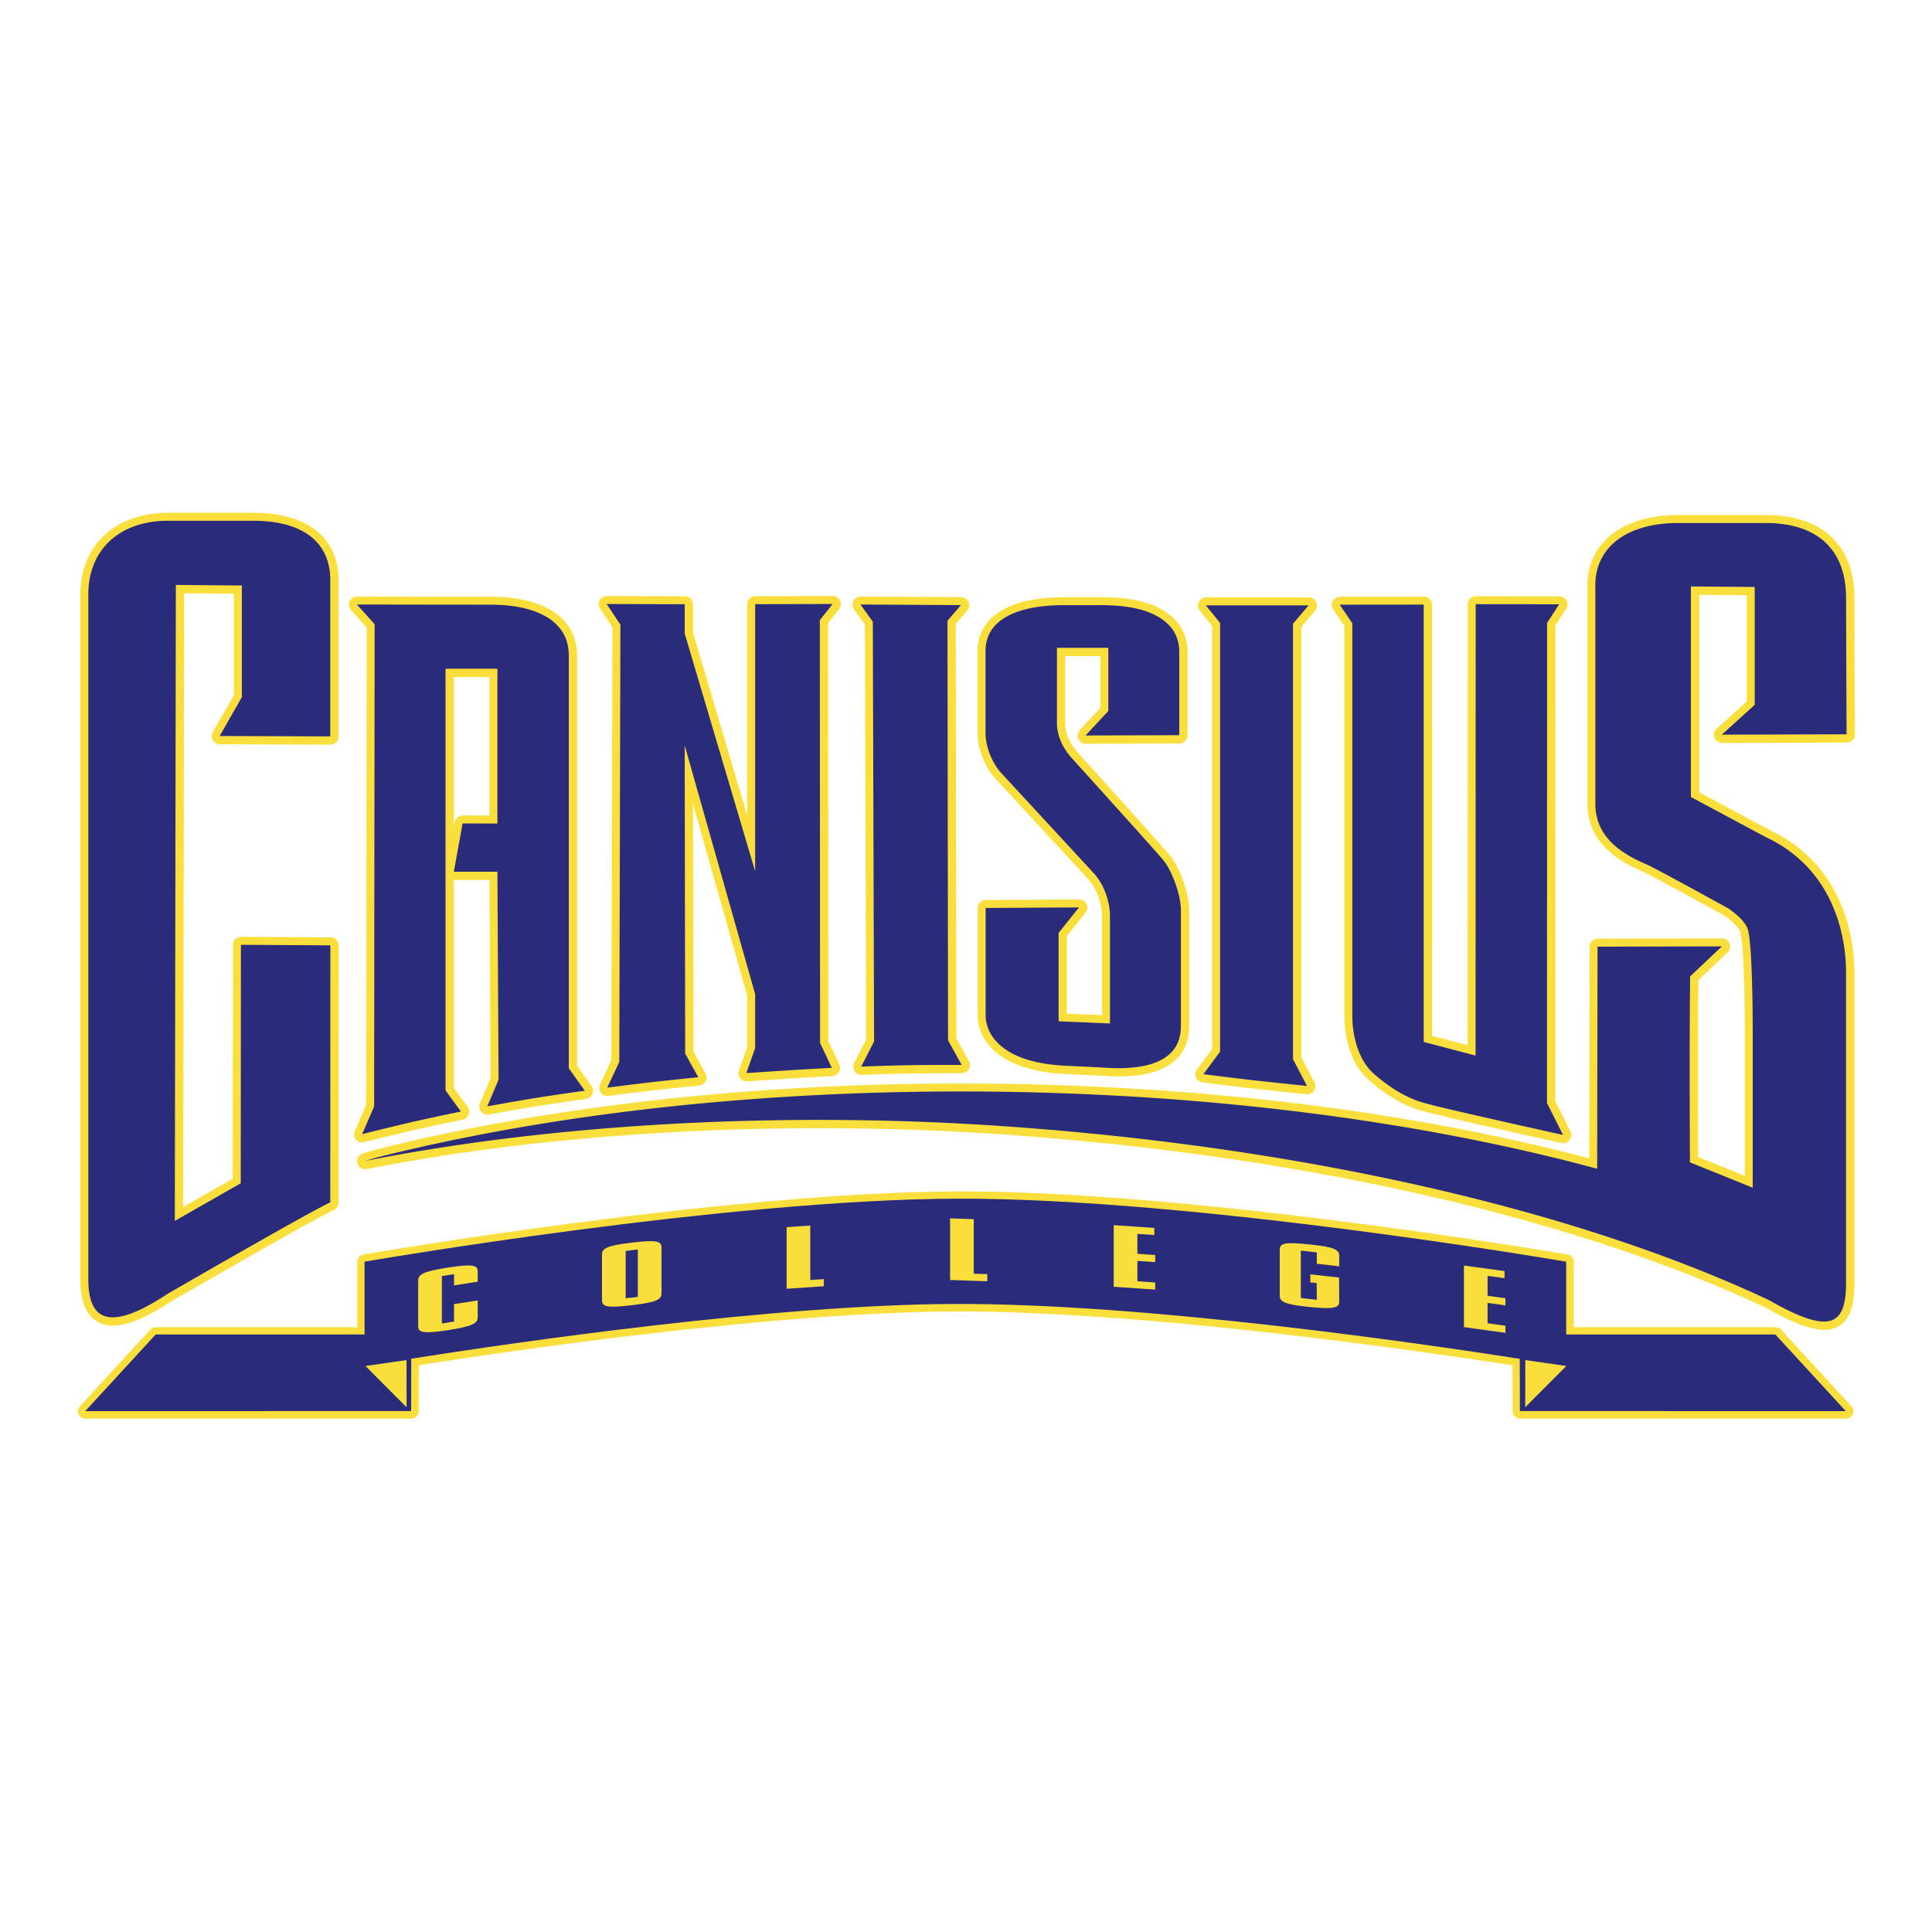 <svg xmlns="http://www.w3.org/2000/svg" width="2500" height="2500" viewBox="0 0 192.756 192.756"><path fill-rule="evenodd" clip-rule="evenodd" fill="#fff" d="M0 0h192.756v192.756H0V0z"/><path d="M8.519 140.802l7.031-7.649h20.834v-7.26s35.975-6.226 59.195-6.286c23.803-.062 60.698 6.286 60.698 6.286v7.26h20.869l7.029 7.649-32.518-.003-.012-5.216c-10.693-1.667-37.613-5.544-56.413-5.473-18.013.067-43.748 3.816-54.185 5.461l-.014 5.228-32.514.003z" fill-rule="evenodd" clip-rule="evenodd" fill="#fadf3c" stroke="#fadf3c" stroke-width="1.479" stroke-linecap="round" stroke-linejoin="round" stroke-miterlimit="2.613"/><path d="M8.504 140.788l7.031-7.649H36.37v-7.26s35.972-6.226 59.192-6.287c23.801-.062 60.698 6.287 60.698 6.287v7.26h20.865l7.031 7.649-32.516-.003-.014-5.215c-10.691-1.667-37.613-5.545-56.411-5.474-18.012.067-43.746 3.816-54.184 5.461l-.012 5.228-32.515.003z" fill-rule="evenodd" clip-rule="evenodd" fill="#2b2b7b"/><path fill-rule="evenodd" clip-rule="evenodd" fill="#fadf3c" d="M36.461 136.286l4.104 4.117-.009-4.707-4.095.59zM159.348 116.607l.037-22.16 12.406-.026-3.164 2.996c-.096 7.471-.018 18.553-.018 18.553l6.26 2.526v-15.503s.025-9.343-.572-10.498c-.514-.996-1.879-1.871-1.879-1.871s-7.273-4.02-8.246-4.432c-3.09-1.312-5.004-3.129-5.004-6.003v-22.01c.117-3.719 3.307-5.998 8.248-5.998h8.75c5.445 0 8.014 2.939 8.014 7.437l.053 13.644-12.449.035 3.283-2.975V58.563l-6.365-.051v21.006l7.465 3.998c6.338 2.966 8.014 9.092 8.014 13.59v30.863c0 4.4-1.67 5.178-7.709 1.736-18.678-8.772-45.305-15.069-75.145-17.259-23.636-1.734-46.901-.193-64.912 3.388l1.219-.361c17.319-4.35 38.409-6.792 61.136-6.562 22.55.232 43.431 3.061 60.578 7.696zM48.92 60.33c2.586 0 4.561.483 5.976 1.449 1.269.923 1.854 2.108 1.854 3.689v41.119l1.597 2.234s-2.971.414-4.863.718c-1.904.305-4.869.843-4.869.843l1.126-2.662-.115-20.75H45.28l.873-4.817 3.473.011V66.719h-5.175v42.077l1.538 2.102s-2.993.616-4.896 1.052a294.388 294.388 0 0 0-4.964 1.206l1.197-2.763.05-48.115-1.765-1.965 13.309.017zm19.441 44.788l1.312 2.362s-2.787.276-4.566.479c-1.769.203-4.528.559-4.528.559l1.209-2.57.109-43.628-1.369-2.057 7.784.022v2.925l7.03 23.716V60.279l7.729-.017-1.277 1.609.025 42.18 1.172 2.487s-2.542.14-4.167.24c-1.701.104-4.359.285-4.359.285l.877-2.502v-5.367l-7.03-24.827.049 30.751zm18.72-43.09l-1.234-1.716 10.022.06-1.339 1.57.057 41.853 1.359 2.455s-3.071-.011-5.034.022c-1.947.03-4.988.141-4.988.141l1.283-2.51-.126-41.875zm21.224 11.353l2.273-2.446v-6.301h-5.125v7.553c0 1.186.586 2.458 1.416 3.38 9.174 10.144 9.174 10.231 9.174 10.231.93 1.098 1.775 3.58 1.775 4.985v11.592c0 3.206-2.83 4.523-7.857 4.129l-3.611-.172c-2.637-.132-4.588-.663-5.955-1.585-1.27-.835-2.059-2.083-2.059-3.488v-10.67l9.32-.055-2.039 2.541v8.817l5.125.22v-10.67c0-1.36-.506-3.106-1.629-4.336l-9.127-9.88c-.977-1.01-1.66-2.712-1.66-4.073v-8.212c0-2.942 2.832-4.566 7.857-4.566h3.613c2.588 0 4.637.396 6.004 1.317 1.27.834 1.854 1.933 1.854 3.381v8.276l-9.349.032zm13.425-11.23l-1.426-1.753h10.256l-1.557 1.833v43.442l1.4 2.673s-3.273-.331-5.365-.57c-1.941-.221-4.977-.604-4.977-.604l1.668-2.243V62.151h.001zm33.827-1.862l-1.203 1.862-.01 47.897 1.594 3.18s-11.67-2.563-13.818-3.179c-2.098-.57-3.916-1.898-5.184-3.041-1.465-1.404-2.016-3.758-2.016-5.69v-39.14l-1.256-1.848 8.379-.01.002 43.633 5.174 1.362.01-45.034 8.328.008zm-138.116 61.52l6.576-3.749.02-23.796 8.923.053-.008 25.641c-2.477 1.173-16.211 9.119-16.211 9.119-5.27 3.485-7.93 3.183-7.93-1.451V59.313c0-4.52 3.17-7.358 7.945-7.358h8.48c5.271 0 7.715 2.376 7.715 5.911v15.602l-11.033-.038 2.213-3.877V58.416l-6.586-.058-.104 63.451z"/><path d="M159.367 116.622l.037-22.16 12.406-.025-3.164 2.995c-.096 7.47-.018 18.553-.018 18.553l6.26 2.525v-15.503s.025-9.342-.57-10.496c-.514-.996-1.881-1.872-1.881-1.872s-7.273-4.018-8.246-4.432c-3.09-1.312-5.004-3.128-5.004-6.002v-22.01c.117-3.718 3.307-5.997 8.248-5.997h8.75c5.447 0 8.016 2.938 8.016 7.438l.051 13.642-12.449.036 3.283-2.975V58.578l-6.365-.051v21.007l7.465 3.998c6.34 2.966 8.016 9.092 8.016 13.59v30.862c0 4.402-1.672 5.178-7.711 1.737-18.678-8.772-45.305-15.069-75.146-17.26-23.637-1.733-46.902-.193-64.914 3.388l1.218-.36c17.319-4.351 38.411-6.792 61.139-6.562 22.55.229 43.433 3.059 60.579 7.695zM48.935 60.346c2.587 0 4.562.483 5.978 1.449 1.268.923 1.854 2.108 1.854 3.688v41.118l1.596 2.234s-2.97.415-4.863.719c-1.904.305-4.871.842-4.871.842l1.127-2.66-.115-20.752h-4.347l.874-4.815 3.473.01V66.734h-5.175v42.075l1.538 2.103s-2.992.614-4.896 1.05c-1.943.445-4.965 1.209-4.965 1.209l1.196-2.764.051-48.114-1.765-1.965 13.31.018zm19.442 44.786l1.312 2.363s-2.788.275-4.566.479c-1.768.202-4.528.559-4.528.559l1.208-2.57.109-43.628-1.367-2.057 7.783.022v2.925l7.03 23.716V60.294l7.729-.017-1.277 1.609.025 42.178 1.172 2.487s-2.543.141-4.168.24c-1.7.105-4.359.286-4.359.286l.878-2.502v-5.368l-7.03-24.827.049 30.752zm18.721-43.089l-1.234-1.714 10.023.059-1.34 1.571.057 41.852 1.36 2.455s-3.071-.011-5.036.021c-1.945.031-4.988.142-4.988.142l1.284-2.51-.126-41.876zm21.224 11.353l2.273-2.446v-6.302h-5.125v7.553c0 1.186.586 2.459 1.416 3.382 9.176 10.142 9.176 10.23 9.176 10.23.928 1.098 1.775 3.58 1.775 4.985v11.592c0 3.205-2.832 4.522-7.859 4.127l-3.611-.171c-2.637-.132-4.588-.663-5.953-1.586-1.271-.833-2.061-2.081-2.061-3.487v-10.67l9.322-.053-2.041 2.541v8.816l5.125.22v-10.67c0-1.361-.506-3.106-1.629-4.336l-9.127-9.879c-.977-1.01-1.66-2.712-1.66-4.073v-8.212c0-2.942 2.832-4.566 7.859-4.566h3.611c2.588 0 4.637.396 6.004 1.316 1.27.835 1.855 1.933 1.855 3.382v8.276l-9.35.031zm13.428-11.23l-1.426-1.753h10.254l-1.557 1.833v43.443l1.402 2.673s-3.273-.331-5.365-.569c-1.943-.223-4.977-.605-4.977-.605l1.668-2.242v-42.78h.001zm33.826-1.861l-1.203 1.861-.008 47.897 1.59 3.18s-11.668-2.564-13.816-3.18c-2.098-.57-3.916-1.898-5.186-3.04-1.465-1.405-2.016-3.758-2.016-5.69V62.192l-1.254-1.846 8.377-.01.004 43.633 5.174 1.36.01-45.032 8.328.008zM17.457 121.823l6.576-3.749.02-23.796 8.923.054-.009 25.64c-2.477 1.174-16.211 9.12-16.211 9.12-5.271 3.484-7.931 3.183-7.931-1.452V59.328c0-4.519 3.17-7.357 7.945-7.357h8.481c5.271 0 7.715 2.375 7.715 5.909v15.602l-11.033-.037 2.214-3.876V58.431l-6.586-.058-.104 63.45z" fill="none" stroke="#fadf3c" stroke-width="1.621" stroke-linecap="round" stroke-linejoin="round" stroke-miterlimit="2.613"/><path d="M159.348 116.607l.037-22.16 12.406-.026-3.164 2.996c-.096 7.471-.018 18.553-.018 18.553l6.26 2.526v-15.503s.025-9.343-.572-10.498c-.514-.996-1.879-1.871-1.879-1.871s-7.273-4.02-8.246-4.432c-3.09-1.312-5.004-3.129-5.004-6.003v-22.01c.117-3.719 3.307-5.998 8.248-5.998h8.75c5.445 0 8.014 2.939 8.014 7.437l.053 13.644-12.449.035 3.283-2.975V58.563l-6.365-.051v21.006l7.465 3.998c6.338 2.966 8.014 9.092 8.014 13.59v30.863c0 4.4-1.67 5.178-7.709 1.736-18.678-8.772-45.305-15.069-75.145-17.259-23.636-1.734-46.901-.193-64.912 3.388l1.219-.361c17.319-4.35 38.409-6.792 61.136-6.562 22.55.232 43.431 3.061 60.578 7.696zM48.92 60.33c2.586 0 4.561.483 5.976 1.449 1.269.923 1.854 2.108 1.854 3.689v41.119l1.597 2.234s-2.971.414-4.863.718c-1.904.305-4.869.843-4.869.843l1.126-2.662-.115-20.75H45.28l.873-4.817 3.473.011V66.719h-5.175v42.077l1.538 2.102s-2.993.616-4.896 1.052a294.388 294.388 0 0 0-4.964 1.206l1.197-2.763.05-48.115-1.765-1.965 13.309.017zm19.441 44.788l1.312 2.362s-2.787.276-4.566.479c-1.769.203-4.528.559-4.528.559l1.209-2.57.109-43.628-1.369-2.057 7.784.022v2.925l7.03 23.716V60.279l7.729-.017-1.277 1.609.025 42.18 1.172 2.487s-2.542.14-4.167.24c-1.701.104-4.359.285-4.359.285l.877-2.502v-5.367l-7.03-24.827.049 30.751zm18.72-43.09l-1.234-1.716 10.022.06-1.339 1.57.057 41.853 1.359 2.455s-3.071-.011-5.034.022c-1.947.03-4.988.141-4.988.141l1.283-2.51-.126-41.875zm21.224 11.353l2.273-2.446v-6.301h-5.125v7.553c0 1.186.586 2.458 1.416 3.38 9.174 10.144 9.174 10.231 9.174 10.231.93 1.098 1.775 3.58 1.775 4.985v11.592c0 3.206-2.83 4.523-7.857 4.129l-3.611-.172c-2.637-.132-4.588-.663-5.955-1.585-1.27-.835-2.059-2.083-2.059-3.488v-10.67l9.32-.055-2.039 2.541v8.817l5.125.22v-10.67c0-1.36-.506-3.106-1.629-4.336l-9.127-9.88c-.977-1.01-1.66-2.712-1.66-4.073v-8.212c0-2.942 2.832-4.566 7.857-4.566h3.613c2.588 0 4.637.396 6.004 1.317 1.27.834 1.854 1.933 1.854 3.381v8.276l-9.349.032zm13.425-11.23l-1.426-1.753h10.256l-1.557 1.833v43.442l1.4 2.673s-3.273-.331-5.365-.57c-1.941-.221-4.977-.604-4.977-.604l1.668-2.243V62.151h.001zm33.827-1.862l-1.203 1.862-.01 47.897 1.594 3.18s-11.67-2.563-13.818-3.179c-2.098-.57-3.916-1.898-5.184-3.041-1.465-1.404-2.016-3.758-2.016-5.69v-39.14l-1.256-1.848 8.379-.01.002 43.633 5.174 1.362.01-45.034 8.328.008zm-138.116 61.52l6.576-3.749.02-23.796 8.923.053-.008 25.641c-2.477 1.173-16.211 9.119-16.211 9.119-5.27 3.485-7.93 3.183-7.93-1.451V59.313c0-4.52 3.17-7.358 7.945-7.358h8.48c5.271 0 7.715 2.376 7.715 5.911v15.602l-11.033-.038 2.213-3.877V58.416l-6.586-.058-.104 63.451z" fill-rule="evenodd" clip-rule="evenodd" fill="#2b2b7b"/><path fill-rule="evenodd" clip-rule="evenodd" fill="#fadf3c" d="M156.271 136.286l-4.099 4.117.008-4.707 4.091.59zM47.661 131.424v-1.677l-2.361.364v1.744l-1.215.188v-4.729l1.215-.188v1.116l2.361-.366v-1.025c0-.576-.338-.792-2.946-.388-2.541.393-2.991.698-2.991 1.305v4.572c0 .6.517.748 2.991.365 2.406-.371 2.946-.668 2.946-1.281zM65.999 124.452c0-.651-.584-.759-2.945-.477-2.43.292-2.992.543-2.992 1.201v4.56c0 .657.562.774 2.992.482 2.361-.282 2.945-.529 2.945-1.18v-4.586zm-3.575.355l1.213-.147v4.729l-1.213.145v-4.727zM80.84 122.272l-2.361.163v6.146l3.711-.254v-.709l-1.35.092v-5.438zM97.152 121.638l-2.361-.081v6.147l3.711.127v-.709l-1.35-.046v-5.438zM111.115 122.233v6.147l4.139.282v-.708l-1.777-.122V125.8l1.777.122v-.71l-1.777-.121v-1.987l1.687.114v-.709l-4.049-.276zM133.615 126.342V125.3c0-.656-.607-.904-3.035-1.152-2.43-.25-2.9-.105-2.9.544v4.572c0 .606.471.877 2.9 1.126 2.428.249 3.035.112 3.035-.517l-.018-2.413-2.863-.323v.807l.629.064.018 1.675-1.598-.18v-4.729l1.598.181v1.131l2.234.256zM146.057 126.261v6.146l4.138.568v-.709l-1.777-.245v-2.032l1.777.244v-.709l-1.777-.244v-1.987l1.687.231v-.709l-4.048-.554z"/></svg>